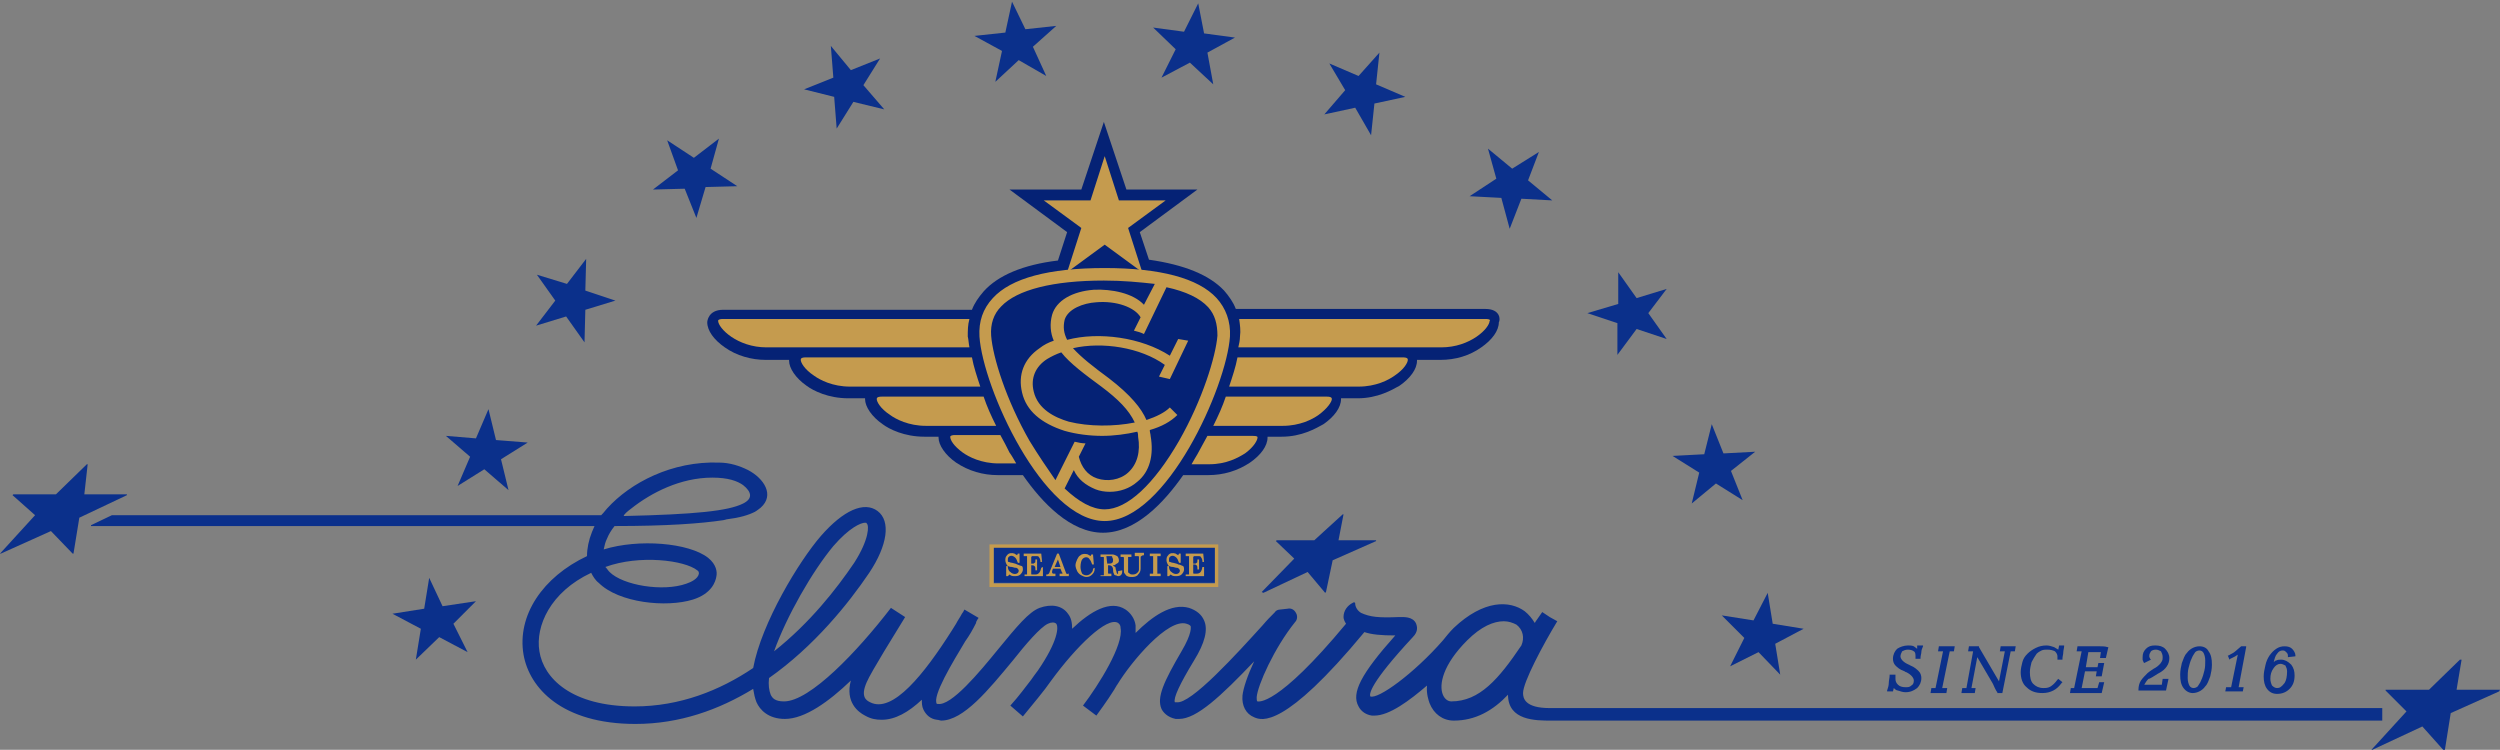 <?xml version="1.0" encoding="utf-8"?>
<!-- Generator: Adobe Illustrator 21.1.0, SVG Export Plug-In . SVG Version: 6.00 Build 0)  -->
<svg version="1.1" id="レイヤー_1" xmlns="http://www.w3.org/2000/svg" xmlns:xlink="http://www.w3.org/1999/xlink" x="0px"
	 y="0px" viewBox="0 0 299.4 89.8" style="enable-background:new 0 0 299.4 89.8;" xml:space="preserve">
<rect x="0" y="0" width="299.4" height="89.8" fill="#808080" stroke="none"/>
<style type="text/css">
	.st0{fill:none;stroke:#FFFFFF;stroke-width:3.292;stroke-miterlimit:10;}
	.st1{fill:none;}
	.st2{fill:#0B308B;}
	.st3{fill:#052275;}
	.st4{fill:#C59B4E;}
</style>
<g>
	<g>
		<path class="st0" d="M145.8,40.2c-0.2,2.5-1.8,7.7-4.6,12.6c-3,5.2-6.2,8.2-8.9,8.2c-2.7,0-5.9-3-8.9-8.2
			c-2.8-4.9-4.4-10-4.6-12.6c-0.1-1.4,0.3-2.6,1.2-3.5c1.9-2,6.2-3.1,12.3-3.1c6.2,0,10.4,1.1,12.3,3.1
			C145.5,37.7,145.8,38.8,145.8,40.2z"/>
		<line class="st1" x1="138.5" y1="45.5" x2="140.8" y2="41.2"/>
		<g>
			<rect x="119" y="65.5" class="st2" width="26.5" height="4.3"/>
			<path class="st3" d="M177.9,37H148c-0.3-0.8-0.8-1.5-1.4-2.2c-1.8-1.9-4.8-3.1-9-3.7l-1.1-3.3l6.9-5.1l-8.5,0l-2.7-8.1l-2.7,8.1
				l-8.6,0l6.9,5.1l-1.1,3.4c-4.2,0.5-7.2,1.8-8.9,3.7c-0.6,0.7-1.1,1.4-1.4,2.2H86.6c-1.8,0-1.9,1.4-1.9,1.5c0,1,0.8,2.1,2.1,3
				c1.4,1,3.2,1.5,4.9,1.5h2.8c0,0.1,0,0.1,0,0.1c0,0.9,0.8,2.1,2.1,3c0.8,0.6,2.6,1.5,5,1.5h2c0,0,0,0.1,0,0.1c0,0.9,0.8,2.1,2.1,3
				c0.8,0.6,2.6,1.5,5,1.5h1.7c0,0,0,0.1,0,0.1c0,0.9,0.8,2.1,2.1,3l0,0c1.5,1,3.2,1.5,5,1.5h3c2.3,3.3,5.7,6.9,9.6,6.9
				c3.9,0,7.3-3.6,9.6-6.9h3c1.8,0,3.5-0.5,5-1.5l0,0c1.3-0.9,2.1-2,2.1-3c0,0,0-0.1,0-0.1h1.7c2.4,0,4.1-1,5-1.5
				c1.3-0.9,2.1-2,2.1-3c0,0,0-0.1,0-0.1h2c2.4,0,4.1-1,5-1.5c1.3-0.9,2.1-2,2.1-3c0,0,0-0.1,0-0.1h2.8c1.8,0,3.5-0.5,4.9-1.5
				c1.3-0.9,2.1-2,2.1-3C179.7,38.3,179.7,37,177.9,37z"/>
		</g>
		<g>
			<g>
				<g>
					<path class="st4" d="M145.9,70.3h-27.4v-5.1h27.4V70.3z M119,69.9h26.5v-4.3H119V69.9z"/>
				</g>
				<g>
					<g>
						<path class="st4" d="M121.8,67.6c-0.1-0.1-0.3-0.1-0.6-0.2c-0.2,0-0.3-0.1-0.4-0.1c-0.1,0-0.1-0.1-0.1-0.1c0-0.1,0-0.1,0-0.2
							c0-0.1,0-0.2,0.1-0.3c0.2-0.2,0.5-0.2,0.8,0.1c0.1,0.1,0.2,0.3,0.3,0.6l0,0h0.2l0-1.1h-0.2l-0.1,0.2c-0.1-0.1-0.2-0.1-0.3-0.2
							c-0.3-0.1-0.7-0.1-0.9,0.2c-0.2,0.2-0.2,0.4-0.2,0.6c0,0.2,0.1,0.4,0.2,0.6c0.1,0.1,0.3,0.2,0.6,0.2c0.3,0.1,0.4,0.1,0.5,0.1
							c0.1,0,0.1,0.1,0.2,0.1c0,0.1,0.1,0.1,0.1,0.2c0,0.1,0,0.2-0.1,0.3c-0.2,0.2-0.6,0.2-0.9-0.1c-0.2-0.1-0.3-0.4-0.3-0.6l0-0.1
							h-0.2V69h0.2l0.2-0.2c0.2,0.2,0.4,0.2,0.7,0.2c0.3,0,0.5-0.1,0.6-0.2c0.2-0.2,0.3-0.4,0.3-0.6c0-0.1,0-0.3-0.1-0.4
							C122,67.7,121.9,67.6,121.8,67.6z"/>
						<path class="st4" d="M124.7,68c-0.1,0.5-0.3,0.8-0.7,0.8h-0.4c-0.1,0-0.1,0-0.1-0.1v-1h0.1c0.1,0,0.2,0,0.3,0.1
							c0.1,0.1,0.1,0.2,0.1,0.4l0,0.1h0.2V67H124l0,0.1c0,0.2,0,0.3-0.1,0.3c-0.1,0.1-0.1,0.1-0.2,0.1h-0.2v-0.8c0,0,0,0,0.1-0.1
							h0.5c0.1,0,0.3,0,0.3,0.1c0.1,0.1,0.2,0.3,0.2,0.5l0,0.1h0.2l-0.1-1h-2.1v0.3h0.3c0,0,0.1,0,0.1,0c0,0,0,0,0,0.1v2
							c0,0,0,0,0,0.1c0,0,0,0-0.1,0h-0.2V69h2.2l0-1.1L124.7,68L124.7,68z"/>
						<path class="st4" d="M127.7,68.7l-0.9-2.4h-0.2l-0.9,2.2c0,0.1-0.1,0.2-0.1,0.2c0,0-0.1,0.1-0.2,0.1h-0.1V69h1.1v-0.3h-0.1
							c-0.1,0-0.1,0-0.2,0c0,0-0.1-0.1-0.1-0.1c0,0,0-0.1,0-0.2l0.1-0.3h0.9l0.2,0.5l0.1,0l-0.1,0.1c0,0-0.1,0-0.2,0h-0.1V69h1.1
							v-0.3h-0.1C127.8,68.8,127.8,68.7,127.7,68.7z M127,67.9h-0.7l0.4-0.9L127,67.9z"/>
						<path class="st4" d="M130.9,68.1c0,0.3-0.1,0.4-0.3,0.6c-0.1,0.1-0.3,0.2-0.5,0.2c-0.2,0-0.4-0.1-0.5-0.2
							c-0.1-0.2-0.2-0.5-0.2-0.8c0-0.4,0.1-0.8,0.2-0.9c0.2-0.3,0.7-0.4,0.9,0c0.1,0.1,0.2,0.3,0.3,0.6l0,0h0.2l-0.1-1.2h-0.2
							l-0.1,0.2c-0.1-0.1-0.2-0.1-0.3-0.2c-0.3-0.1-0.7-0.1-0.9,0.1c-0.2,0.1-0.3,0.3-0.4,0.5c-0.1,0.2-0.2,0.5-0.2,0.7
							c0,0.2,0.1,0.5,0.2,0.7c0.1,0.2,0.3,0.4,0.5,0.5c0.2,0.1,0.4,0.2,0.6,0.2c0.3,0,0.5-0.1,0.7-0.3c0.2-0.2,0.3-0.4,0.3-0.7
							l0-0.1L130.9,68.1L130.9,68.1z"/>
						<path class="st4" d="M133.9,68.4c0,0.2,0,0.2,0,0.3c-0.1,0.1-0.1,0-0.1,0c0,0-0.1-0.1-0.1-0.3c-0.1-0.2-0.1-0.4-0.1-0.4
							c0-0.1-0.1-0.1-0.2-0.2c0,0-0.1,0-0.1-0.1c0.1,0,0.2,0,0.3-0.1c0.1-0.1,0.2-0.1,0.3-0.2c0.1-0.1,0.1-0.2,0.1-0.3
							c0-0.2-0.1-0.4-0.2-0.5c-0.2-0.1-0.4-0.2-0.6-0.2h-1.4v0.3h0.3c0.1,0,0.1,0,0.1,0.1l0,2.1c0,0,0,0-0.1,0h-0.3V69h1.3v-0.3
							h-0.3c-0.1,0-0.1,0-0.1-0.1v-0.9h0.1c0.1,0,0.2,0,0.3,0.1c0.1,0,0.1,0.1,0.1,0.1c0,0,0.1,0.1,0.1,0.3c0,0.4,0.1,0.5,0.1,0.5
							c0,0.1,0.1,0.2,0.2,0.2c0.1,0,0.2,0.1,0.3,0.1c0.2,0,0.5-0.1,0.5-0.6l0-0.1L133.9,68.4L133.9,68.4z M132.5,66.6c0,0,0,0,0.2,0
							c0.2,0,0.3,0,0.4,0c0.1,0,0.1,0.1,0.1,0.1c0,0.1,0.1,0.2,0.1,0.3c0,0.2,0,0.3-0.1,0.4c-0.1,0.1-0.3,0.1-0.4,0.1h-0.2
							L132.5,66.6z"/>
						<path class="st4" d="M136.1,66.6L136.1,66.6c0.2,0,0.2,0,0.2,0c0,0,0.1,0,0.1,0.1c0,0,0,0.1,0,0.1c0,0,0,0.1,0,0.2v1.2
							c0,0.2-0.1,0.3-0.2,0.4c-0.1,0.1-0.3,0.2-0.5,0.2c-0.2,0-0.3,0-0.4-0.1c-0.1-0.1-0.2-0.1-0.2-0.2c0-0.1,0-0.2,0-0.3l0-1.5
							c0,0,0,0,0.1,0h0.3v-0.3h-1.3v0.3h0.3c0,0,0.1,0,0.1,0.1v1.5c0,0.2,0,0.3,0.1,0.4c0.1,0.1,0.2,0.3,0.3,0.3
							c0.2,0.1,0.4,0.1,0.6,0.1c0.3,0,0.6-0.1,0.7-0.3c0.2-0.2,0.3-0.4,0.3-0.7v-1.3c0-0.1,0-0.2,0.1-0.2c0,0,0.1-0.1,0.2-0.1h0.1
							v-0.3h-1.1V66.6z"/>
						<path class="st4" d="M137.7,66.6h0.3c0.1,0,0.1,0,0.1,0c0,0,0,0,0,0.1v1.9c0,0.1,0,0.1,0,0.1s0,0-0.1,0h-0.3V69h1.3v-0.3h-0.3
							c-0.1,0-0.1,0-0.1,0c0,0,0,0,0-0.1v-1.9c0-0.1,0-0.1,0-0.1c0,0,0,0,0.1,0h0.3v-0.3h-1.3V66.6z"/>
						<path class="st4" d="M141.1,67.6c-0.1-0.1-0.3-0.1-0.6-0.2c-0.2,0-0.3-0.1-0.4-0.1c-0.1,0-0.1-0.1-0.1-0.1c0-0.1,0-0.1,0-0.2
							c0-0.1,0-0.2,0.1-0.3c0.2-0.2,0.5-0.2,0.8,0.1c0.1,0.1,0.2,0.3,0.3,0.6l0,0h0.2l0-1.1h-0.2l-0.1,0.2c-0.1-0.1-0.2-0.1-0.3-0.2
							c-0.3-0.1-0.7-0.1-0.9,0.2c-0.2,0.2-0.2,0.4-0.2,0.6c0,0.2,0.1,0.4,0.2,0.6c0.1,0.1,0.3,0.2,0.6,0.2c0.3,0.1,0.4,0.1,0.5,0.1
							c0.1,0,0.1,0.1,0.2,0.1c0,0.1,0.1,0.1,0.1,0.2c0,0.1,0,0.2-0.1,0.3c-0.2,0.2-0.6,0.2-0.9-0.1c-0.2-0.1-0.3-0.4-0.3-0.6l0-0.1
							h-0.2V69h0.2l0.2-0.2c0.2,0.2,0.4,0.2,0.7,0.2c0.3,0,0.5-0.1,0.6-0.2c0.2-0.2,0.3-0.4,0.3-0.6c0-0.1,0-0.3-0.1-0.4
							C141.4,67.7,141.3,67.6,141.1,67.6z"/>
						<path class="st4" d="M144,67.9L144,67.9c-0.1,0.6-0.3,0.8-0.7,0.8H143c-0.1,0-0.1,0-0.1-0.1v-1h0.1c0.1,0,0.2,0,0.3,0.1
							c0.1,0.1,0.1,0.2,0.1,0.4l0,0.1h0.2V67h-0.2l0,0.1c0,0.2,0,0.3-0.1,0.3c-0.1,0.1-0.1,0.1-0.2,0.1h-0.2v-0.8c0,0,0,0,0.1-0.1
							h0.5c0.1,0,0.3,0,0.3,0.1c0.1,0.1,0.2,0.3,0.2,0.5l0,0.1h0.2l-0.1-1H142v0.3h0.3c0,0,0.1,0,0.1,0c0,0,0,0,0,0.1v2
							c0,0,0,0,0,0.1c0,0,0,0-0.1,0H142V69h2.2l0-1.1H144z"/>
					</g>
				</g>
			</g>
			<g>
				<path class="st4" d="M119.8,52.1h-5.4c-0.6,0-0.6,0.2-0.6,0.2c0,0.4,0.4,1.1,1.5,1.9c0.7,0.5,2.2,1.3,4.3,1.3h2.1
					c-0.3-0.5-0.5-0.9-0.8-1.3C120.6,53.6,120.2,52.8,119.8,52.1z"/>
				<path class="st4" d="M105.6,47.5c-0.6,0-0.6,0.2-0.6,0.3c0,0.3,0.4,1.1,1.6,1.9c0.7,0.5,2.2,1.3,4.3,1.3h8.4
					c-0.6-1.2-1.1-2.3-1.5-3.5H105.6z"/>
				<path class="st4" d="M96.5,42.8c-0.6,0-0.6,0.2-0.6,0.3c0,0.3,0.4,1.1,1.6,1.9c0.7,0.5,2.2,1.3,4.3,1.3h15.6
					c-0.4-1.2-0.8-2.4-1-3.5H96.5z"/>
				<path class="st4" d="M116.1,38.2H86.6c-0.6,0-0.6,0.2-0.6,0.2c0,0.9,2.3,3.2,5.8,3.2h24.3c-0.1-0.5-0.1-0.9-0.2-1.3
					C115.9,39.6,115.9,38.9,116.1,38.2z"/>
				<path class="st4" d="M142.7,55.6h2.1c2.1,0,3.5-0.8,4.3-1.3c1.1-0.8,1.5-1.6,1.5-1.9c0-0.1,0-0.2-0.6-0.2h-5.4
					c-0.4,0.7-0.8,1.5-1.2,2.2C143.2,54.7,143,55.1,142.7,55.6z"/>
				<path class="st4" d="M153.6,51c2.1,0,3.6-0.8,4.3-1.3c1.1-0.8,1.6-1.6,1.6-1.9c0-0.1,0-0.3-0.6-0.3h-12.1
					c-0.4,1.2-0.9,2.3-1.5,3.5H153.6z"/>
				<path class="st4" d="M162.7,46.3c2.1,0,3.6-0.8,4.3-1.3c1.2-0.8,1.6-1.6,1.6-1.9c0-0.1,0-0.3-0.6-0.3h-19.8
					c-0.2,1.1-0.6,2.3-1,3.5H162.7z"/>
				<path class="st4" d="M177.9,38.2h-29.5c0.1,0.7,0.2,1.4,0.1,2.1c0,0.4-0.1,0.9-0.2,1.3h24.3c3.5,0,5.8-2.3,5.8-3.2
					C178.5,38.4,178.5,38.2,177.9,38.2z"/>
				<path class="st4" d="M145.7,35.7c-2.2-2.4-6.8-3.6-13.4-3.6c-6.7,0-11.2,1.2-13.4,3.6c-1.2,1.3-1.7,2.8-1.6,4.6
					c0.4,6.1,7.6,22.1,15,22.1c7.4,0,14.6-16.1,15-22.1C147.4,38.5,146.8,36.9,145.7,35.7z M123.3,52.8c-2.8-4.9-4.4-10-4.6-12.6
					c-0.1-1.4,0.3-2.6,1.2-3.5c1.9-2,6.2-3.1,12.3-3.1c2.3,0,4.3,0.2,6.1,0.4l-1.3,2.5c-1.3-1.4-3.9-1.9-6-1.8c-2.6,0.2-4.5,1.3-5,3
					c-0.3,1.1-0.2,2.2,0.2,3.1c-0.6,0.2-1.2,0.5-1.7,0.9c-1.9,1.3-2.6,3.2-2.1,5.3c0.5,2.2,2.3,3.7,5.1,4.6c1.4,0.4,3,0.6,4.5,0.6
					c1.4,0,2.9-0.2,4.2-0.5c0.1,0.2,0.1,0.4,0.1,0.6c0.3,1.8-0.1,3.3-1.2,4.3c-1,0.9-2.5,1.1-3.7,0.7c-1.2-0.4-1.9-1.4-2.2-2.6l0,0
					l0.8-1.6c-0.4,0-0.9-0.1-1.3-0.2l-2.3,4.6C125.5,56.2,124.4,54.6,123.3,52.8z M131.9,46.3c2,1.5,3.3,2.8,4,4.3
					c-2.5,0.5-5.5,0.5-7.9-0.1c-1.7-0.5-3.7-1.5-4.2-3.6c-0.4-1.6,0.2-3,1.6-3.9c0.5-0.3,1.1-0.6,1.7-0.8
					C128.1,43.5,130,44.9,131.9,46.3z M145.8,40.2c-0.2,2.5-1.8,7.7-4.6,12.6c-3,5.2-6.2,8.2-8.9,8.2c-1.5,0-3.1-0.9-4.8-2.5
					l1.1-2.2c0.5,1.1,1.4,1.8,2.6,2.3c0.5,0.2,1.1,0.3,1.7,0.3c1.2,0,2.4-0.4,3.3-1.2c1.5-1.2,2-3.2,1.6-5.5c0-0.2-0.1-0.4-0.1-0.7
					c1.4-0.4,2.5-1,3.3-1.8l-0.9-0.9c-0.6,0.6-1.6,1.1-2.8,1.5c-0.6-1.4-1.9-3-4.5-5c-1.9-1.4-3.3-2.5-4.3-3.6c3.5-0.8,8.1-0.1,11,2
					l-0.7,1.4l1.3,0.3l2.2-4.6l-1.2-0.2l-1,2c-3.4-2.2-8.5-2.9-12.3-1.9c-0.4-0.8-0.5-1.5-0.3-2.4c0.4-1.3,2.2-2,3.8-2.1
					c2.4-0.2,4.6,0.6,5.3,1.8l-0.8,1.6c0.4,0.1,0.8,0.2,1.2,0.4l2.7-5.6c2.3,0.5,4,1.3,5,2.4C145.5,37.7,145.8,38.8,145.8,40.2z"/>
				<path class="st4" d="M135.1,27.3L135.1,27.3l4.5-3.3l-5.6,0l0,0l0,0l-1.7-5.3l-1.7,5.3h0l0,0l-5.6,0l4.5,3.3l0,0h0l-1.7,5.3
					l4.5-3.3l4.5,3.3L135.1,27.3L135.1,27.3z"/>
			</g>
		</g>
	</g>
	<g>
		<g>
			<path class="st2" d="M50.8,72.9l0.6-3.7l0,0l1.6,3.4L57,72l0,0l-2.7,2.7l1.7,3.4l0,0l-3.4-1.8L49.8,79l0,0l0.6-3.7l-3.4-1.8l0,0
				L50.8,72.9z"/>
			<path class="st2" d="M57,52.5l1.5-3.5l0,0l0.9,3.7l3.8,0.3l0,0L60,55l0.9,3.7l0,0l-2.9-2.5l-3.2,2l0,0l1.5-3.5l-2.9-2.5l0,0
				L57,52.5z"/>
			<path class="st2" d="M67.9,34l2.3-3l0,0l-0.1,3.8l3.6,1.2l0,0l-3.6,1.1L70,41l0,0l-2.2-3.1L64.2,39l0,0l2.3-3l-2.2-3.1l0,0
				L67.9,34z"/>
			<path class="st2" d="M83.1,18.9l3-2.3l0,0l-1,3.6l3.2,2.1l0,0l-3.8,0.1l-1.1,3.7l0,0L82,22.6l-3.8,0.1l0,0l3-2.3l-1.3-3.6l0,0
				L83.1,18.9z"/>
			<path class="st2" d="M101.9,8.4l3.5-1.4l0,0l-2,3.2l2.5,2.9l0,0l-3.7-0.9l-2,3.2l0,0l-0.3-3.8l-3.6-0.9l0,0l3.5-1.4l-0.3-3.8l0,0
				L101.9,8.4z"/>
			<path class="st2" d="M122.8,3.5l3.7-0.4l0,0l-2.8,2.5l1.6,3.5l0,0L122,7.2l-2.8,2.6l0,0l0.8-3.7l-3.3-1.8l0,0l3.7-0.4l0.8-3.7
				l0,0L122.8,3.5z"/>
			<path class="st2" d="M144.2,4l3.7,0.5l0,0l-3.3,1.8l0.7,3.8l0,0l-2.8-2.6l-3.4,1.8l0,0l1.7-3.4l-2.7-2.6l0,0l3.7,0.5l1.7-3.4l0,0
				L144.2,4z"/>
			<path class="st2" d="M164.8,10.1l3.5,1.5l0,0l-3.7,0.8l-0.4,3.8l0,0l-1.9-3.3l-3.7,0.8l0,0l2.5-2.9l-1.9-3.2l0,0l3.5,1.5l2.5-2.8
				l0,0L164.8,10.1z"/>
			<path class="st2" d="M183,21.6l2.9,2.4l0,0l-3.7-0.2l-1.4,3.6l0,0l-1-3.7l-3.8-0.2l0,0l3.2-2.1l-1-3.6l0,0l2.9,2.4l3.2-2l0,0
				L183,21.6z"/>
			<path class="st2" d="M197.4,37.5l2.2,3.1l0,0l-3.6-1.2l-2.3,3.1l0,0l0-3.8l-3.6-1.2l0,0l3.7-1.1l0-3.8l0,0l2.2,3.1l3.6-1.1l0,0
				L197.4,37.5z"/>
			<path class="st2" d="M207.3,56.4l1.4,3.5l0,0l-3.2-2l-2.9,2.4l0,0l0.9-3.7l-3.2-2l0,0l3.8-0.2l0.9-3.6l0,0l1.4,3.5l3.8-0.2l0,0
				L207.3,56.4z"/>
			<path class="st2" d="M212.6,77.1l0.6,3.7l0,0l-2.6-2.7l-3.4,1.7l0,0l1.7-3.4l-2.7-2.7l0,0l3.8,0.6l1.7-3.3l0,0l0.6,3.7l3.7,0.6
				l0,0L212.6,77.1z"/>
		</g>
	</g>
	<g>
		<path class="st2" d="M229.6,77.7c-0.1-0.1-0.3-0.2-0.4-0.3c-0.2-0.1-0.5-0.1-0.7-0.1c-0.5,0-1,0.2-1.3,0.4
			c-0.3,0.3-0.5,0.7-0.5,1.2c0,0.3,0.1,0.6,0.3,0.8c0.2,0.2,0.5,0.5,1.1,0.7c0,0,0.1,0.1,0.2,0.1c0.6,0.3,0.9,0.7,0.9,1
			c0,0.3-0.1,0.5-0.3,0.6c-0.2,0.2-0.4,0.2-0.7,0.2c-0.4,0-0.7-0.1-0.9-0.3c-0.2-0.2-0.3-0.4-0.3-0.7c0-0.1,0-0.1,0-0.2
			c0-0.1,0-0.1,0-0.2l0-0.1h-0.7l0,0.1c0,0.3-0.1,0.6-0.1,0.9c0,0.3-0.1,0.6-0.2,0.9l0,0.1h0.7l0.1-0.4c0.1,0.1,0.3,0.3,0.5,0.3
			c0.3,0.1,0.6,0.2,0.9,0.2c0.6,0,1-0.2,1.4-0.5c0.3-0.3,0.5-0.7,0.5-1.2c0-0.3-0.1-0.6-0.3-0.8c-0.2-0.2-0.5-0.5-1-0.7
			c-0.1,0-0.1-0.1-0.2-0.1c-0.7-0.3-1-0.7-1-1c0-0.2,0.1-0.4,0.2-0.6c0.2-0.1,0.4-0.2,0.7-0.2c0.3,0,0.6,0.1,0.7,0.2
			c0.2,0.1,0.2,0.4,0.2,0.6c0,0,0,0.1,0,0.1c0,0,0,0.1,0,0.1l0,0.1l0.6,0l0-0.1c0-0.3,0.1-0.5,0.1-0.7c0-0.2,0.1-0.5,0.2-0.7l0-0.1
			h-0.7L229.6,77.7z"/>
		<path class="st2" d="M233.6,77.4c-0.3,0-0.6,0-0.9,0c-0.1,0-0.3,0-0.4,0l-0.1,0l-0.1,0.6h0.6l-0.9,4.4h-0.5l-0.1,0.6l0.1,0
			c0.1,0,0.3,0,0.4,0c0.3,0,0.6,0,0.9,0c0.1,0,0.3,0,0.4,0l0.1,0l0.1-0.6h-0.6l0.9-4.4h0.5l0.1-0.6l-0.1,0
			C233.9,77.4,233.7,77.4,233.6,77.4z"/>
		<path class="st2" d="M240.1,77.4l-0.5,0l-0.1,0.6h0.6l-0.7,3.6l-2.4-4.1l0-0.1l-0.1,0c-0.1,0-0.1,0-0.2,0c-0.1,0-0.2,0-0.3,0
			c-0.2,0-0.3,0-0.3,0c-0.1,0-0.1,0-0.2,0l-0.1,0l-0.1,0.6h0.6l-0.8,4.4h-0.5l-0.1,0.6l0.1,0c0.2,0,0.3,0,0.4,0c0.2,0,0.4,0,0.6,0
			l0.5,0l0.1-0.6h-0.5l0.7-3.7l1.7,2.9c0.2,0.3,0.3,0.6,0.4,0.8c0.1,0.2,0.2,0.4,0.3,0.5l0,0.1h0.6l1-5h0.5l0.1-0.6l-0.6,0
			C240.4,77.4,240.3,77.4,240.1,77.4z"/>
		<path class="st2" d="M246.5,77.8c-0.2-0.1-0.3-0.2-0.5-0.3c-0.3-0.1-0.6-0.2-0.9-0.2c-0.5,0-0.9,0.1-1.3,0.3
			c-0.4,0.2-0.7,0.4-1,0.7c-0.3,0.3-0.5,0.6-0.6,1c-0.1,0.4-0.2,0.8-0.2,1.2c0,0.7,0.2,1.4,0.7,1.8c0.5,0.5,1.1,0.7,1.9,0.7
			c0.5,0,0.9-0.1,1.3-0.3c0.4-0.2,0.7-0.5,1-0.9l0.1-0.1l-0.5-0.4l-0.1,0.1c-0.3,0.4-0.5,0.6-0.8,0.8c-0.3,0.2-0.6,0.2-0.9,0.2
			c-0.5,0-0.9-0.2-1.2-0.5c-0.3-0.3-0.4-0.8-0.4-1.4c0-0.4,0.1-0.8,0.2-1.2c0.2-0.4,0.4-0.7,0.6-1c0.2-0.2,0.4-0.3,0.6-0.4
			c0.2-0.1,0.5-0.1,0.7-0.1c0.4,0,0.7,0.1,0.9,0.2c0.2,0.2,0.3,0.4,0.3,0.6c0,0,0,0,0,0c0,0,0,0,0,0.1l0,0.3h0.6l0-0.1
			c0-0.3,0.1-0.5,0.1-0.8c0-0.2,0.1-0.5,0.1-0.7l0-0.1h-0.6L246.5,77.8z"/>
		<path class="st2" d="M251.5,77.4c-0.6,0-1.1,0-1.7,0c-0.3,0-0.6,0-0.9,0l-0.1,0l-0.1,0.6h0.6l-0.9,4.4H248l-0.1,0.6l0.1,0
			c0.3,0,0.6,0,0.9,0c0.6,0,1.2,0,1.8,0c0.3,0,0.6,0,0.9,0l0.1,0l0.3-1.3h-0.6l-0.2,0.7h-1.9l0.4-2h1.4l-0.1,0.6h0.7l0.3-1.6h-0.7
			l-0.1,0.5h-1.4l0.3-1.8h1.5l-0.1,0.7h0.7l0.3-1.3l-0.1,0C252.1,77.4,251.8,77.4,251.5,77.4z"/>
		<path class="st2" d="M258.4,80.7c0.6-0.3,0.9-0.6,1.1-0.9c0.2-0.3,0.3-0.6,0.3-1c0-0.4-0.2-0.8-0.5-1.1c-0.3-0.3-0.7-0.4-1.2-0.4
			c-0.5,0-0.8,0.1-1.1,0.4c-0.3,0.3-0.4,0.6-0.4,1c0,0.1,0,0.2,0,0.3c0,0.1,0.1,0.2,0.1,0.3l0.1,0.1l0.8-0.4l-0.1-0.1
			c0-0.1-0.1-0.2-0.1-0.2c0-0.1,0-0.1,0-0.2c0-0.2,0.1-0.3,0.2-0.5c0.1-0.1,0.3-0.2,0.6-0.2c0.2,0,0.4,0.1,0.6,0.2
			c0.1,0.2,0.2,0.4,0.2,0.7c0,0.2,0,0.3-0.1,0.5c-0.1,0.2-0.2,0.3-0.3,0.4c-0.1,0.1-0.3,0.3-0.7,0.5c-0.3,0.2-0.6,0.4-0.7,0.5
			c-0.3,0.3-0.6,0.6-0.8,0.9c-0.2,0.3-0.3,0.7-0.3,1.1l0,0.1h3.3l0.3-1.4H259l-0.1,0.7h-2.1c0.1-0.2,0.3-0.5,0.5-0.7
			C257.5,81.3,257.9,81,258.4,80.7z"/>
		<path class="st2" d="M263.4,77.4c-0.3,0-0.6,0.1-0.8,0.2c-0.2,0.1-0.5,0.3-0.7,0.6c-0.3,0.3-0.4,0.7-0.6,1.2
			c-0.1,0.4-0.2,0.9-0.2,1.4c0,0.7,0.1,1.2,0.4,1.6c0.3,0.4,0.7,0.6,1.1,0.6c0.3,0,0.6-0.1,0.8-0.2c0.2-0.1,0.5-0.3,0.7-0.6
			c0.3-0.3,0.4-0.7,0.6-1.2c0.1-0.4,0.2-0.9,0.2-1.4c0-0.7-0.1-1.2-0.4-1.6C264.3,77.6,263.9,77.4,263.4,77.4z M264.1,79.1
			c0,0.4,0,0.8-0.1,1.2c-0.1,0.4-0.2,0.8-0.4,1.2c-0.1,0.3-0.3,0.5-0.4,0.7c-0.1,0.1-0.3,0.2-0.5,0.2c-0.2,0-0.4-0.1-0.5-0.3
			c-0.1-0.2-0.2-0.5-0.2-0.9c0-0.4,0-0.8,0.1-1.2c0.1-0.4,0.2-0.8,0.4-1.2c0.1-0.3,0.3-0.5,0.4-0.7c0.1-0.1,0.3-0.2,0.5-0.2
			c0.2,0,0.4,0.1,0.5,0.3C264,78.4,264.1,78.7,264.1,79.1z"/>
		<path class="st2" d="M268.4,77.4c-0.2,0.2-0.5,0.4-0.7,0.6c-0.2,0.2-0.5,0.3-0.8,0.5l-0.1,0L267,79l0.1-0.1
			c0.2-0.1,0.4-0.2,0.6-0.3c0.1-0.1,0.2-0.1,0.3-0.2l-0.8,3.9h-0.6l-0.1,0.5l0.7,0c0.1,0,0.2,0,0.4,0c0.2,0,0.5,0,0.9,0h0.1l0.1-0.5
			h-0.6l0.9-4.8l0-0.1L268.4,77.4L268.4,77.4z"/>
		<path class="st2" d="M273.2,79c-0.2,0-0.4,0-0.6,0.1c-0.1,0-0.2,0.1-0.3,0.2c0.1-0.4,0.2-0.8,0.4-1c0.2-0.3,0.4-0.4,0.7-0.4
			c0.2,0,0.3,0.1,0.4,0.2c0.1,0.1,0.2,0.2,0.2,0.4v0.2l0.9-0.1l0-0.1c0-0.3-0.2-0.6-0.4-0.8c-0.2-0.2-0.5-0.3-0.9-0.3
			c-0.4,0-0.7,0.1-1,0.3c-0.3,0.2-0.5,0.4-0.8,0.8c-0.2,0.3-0.4,0.7-0.5,1.2c-0.1,0.4-0.2,0.9-0.2,1.3c0,0.6,0.1,1.1,0.4,1.5
			c0.3,0.4,0.7,0.6,1.2,0.6c0.6,0,1.1-0.2,1.5-0.6c0.4-0.4,0.6-0.9,0.6-1.6c0-0.5-0.1-0.9-0.4-1.3C274,79.2,273.6,79,273.2,79z
			 M272.7,82.4c-0.2,0-0.4-0.1-0.6-0.3c-0.1-0.2-0.2-0.5-0.2-0.8c0-0.5,0.1-0.9,0.4-1.3c0.2-0.3,0.5-0.5,0.8-0.5
			c0.2,0,0.4,0.1,0.6,0.2c0.1,0.2,0.2,0.4,0.2,0.7c0,0.6-0.1,1.1-0.3,1.4C273.2,82.3,273,82.4,272.7,82.4z"/>
	</g>
	<g>
		<path class="st2" d="M285.1,84.8h-99.5c-3,0-3.2-1.2-3.2-1.8c0-1.3,2.4-5.8,4.1-8.6l-0.9-0.5l-0.9-0.6l0,0l0,0c0,0,0,0,0,0l-0.7,1
			c-0.1,0.1-0.1,0.2-0.2,0.3c-0.3-0.5-0.7-1-1.2-1.4c-1.8-1.3-4.9-1.4-8.5,2c-0.5,0.5-0.9,1-1.3,1.5v0c-3.5,4-7.8,7.1-8.7,6.7
			c-0.1-0.3-0.1-1.5,5.1-7.1c0.7-0.7,0.5-1.3,0.4-1.6c-0.4-0.9-1.5-0.8-2.1-0.8c-2.4,0.1-3.4,0-4.5-0.5c-0.5-0.3-0.7-0.8-0.7-1.1
			c0-0.2-0.2-0.2-0.3-0.1c-0.6,0.3-1.1,0.9-1.1,1.7c0,0.2,0.1,0.5,0.3,0.8c-8.3,10-10.5,9.3-10.6,9.3c-0.1,0-0.1-0.3-0.1-0.5
			c0.1-1.4,2.1-5.9,4.6-9c0.3-0.3,0.3-0.8,0.1-1.1c-0.2-0.4-0.6-0.6-1-0.5l-0.9,0.1c-0.2,0-0.5,0.1-0.6,0.3c-0.5,0.5-1,1-1.5,1.6
			c-3,3.3-8.6,9.5-10.3,9.2c-0.1,0-0.2,0-0.2,0c-0.2-0.5,0.6-2.2,2.3-5c1.3-2.1,1.7-3.7,1.2-4.8c-0.3-0.7-0.9-1.2-1.8-1.5
			c-2.1-0.6-4.4,1-6.4,3c0-0.3,0-0.6,0-0.9c-0.1-0.8-0.6-1.5-1.2-1.9c-1.8-1.2-4.2,0.2-6.4,2.3c0-0.7-0.1-1.3-0.5-1.8
			c-0.7-1-2-1.2-3.4-0.7c-1.3,0.5-2.7,2.2-5,5c-2.2,2.7-5.6,6.8-7.2,6.5c-0.1,0-0.1,0-0.1,0c-0.6-0.9,1.9-5,3.4-7.5
			c0.5-0.7,0.9-1.4,1.3-2.2c0,0,0-0.1,0-0.1c0.1-0.2,0.2-0.4,0.3-0.5l-1.7-1c-0.1,0.2-0.2,0.4-0.3,0.5c-0.2,0.4-0.5,0.8-0.7,1.2
			c-0.2,0.3-0.3,0.5-0.5,0.8c-3.3,5.2-7.1,10-9.8,8.6c-0.4-0.2-1.2-0.6-0.4-2.4c0.5-1.2,3.5-6,4.6-7.8l-1.7-1.1
			C102.7,78,97,84,93.9,84c-1.1,0-1.4-0.4-1.6-0.8c-0.2-0.5-0.3-1.2-0.2-2c5.4-3.8,9.5-8.9,12-12.6c2.2-3.3,2.6-6.2,1-7.4
			c-1.6-1.2-4.1-0.1-6.8,3c-2.6,3-7.1,10.4-8.1,15.8c-4,2.7-8.8,4.6-14.2,4.6c0,0,0,0,0,0c-7.6,0-10.9-3.4-11.4-6.6
			c-0.5-3,1.3-7.1,6.2-9.4c0.2,0.4,0.5,0.9,0.9,1.2c2.4,2.4,8.1,3,11.3,2c2.2-0.7,2.7-2.1,2.8-2.8c0.1-0.5,0-1.4-1-2.2
			c-2.3-1.8-8.3-2.3-12.5-1c0.1-0.5,0.2-0.9,0.4-1.3c0.2-0.5,0.5-1,0.9-1.5c6.3,0,10.3-0.3,13-0.7l0,0c0.1,0,0.4-0.1,0.4-0.1
			c1.6-0.2,2.6-0.5,3.4-0.9c0.2-0.1,0.7-0.5,0.7-0.5c1.7-1.5,0.4-3.5-1.5-4.5l0,0c-1-0.5-2.2-0.9-3.5-0.9
			c-5.6-0.2-10.6,2.4-13.4,5.5c-0.4,0.5-0.6,0.7-0.7,0.8c-2.7,0-5.8,0-9.3,0l-49.3,0l-2.5,1.2l0,0.1h60.3c-0.1,0.2-0.2,0.5-0.3,0.7
			c-0.4,1-0.6,2-0.6,2.9c-5.3,2.5-8.4,7.1-7.6,11.8c0.7,4,4.6,8.3,13.4,8.3c0,0,0,0,0,0c5.3,0,10-1.7,14.1-4.2
			c0.1,0.6,0.2,1.1,0.4,1.6c0.4,0.9,1.4,2,3.4,2c2.4,0,5.3-2.1,7.9-4.6c-0.7,2.6,0.9,3.8,1.7,4.2c0.7,0.4,1.3,0.5,2,0.5
			c1.6,0,3.2-0.9,4.8-2.4c0,0.4,0,0.8,0.2,1.2c0.3,0.6,0.8,1.1,1.6,1.2c0.2,0,0.4,0.1,0.5,0.1c2.7,0,5.7-3.7,8.6-7.2
			c1.5-1.9,3.3-4,4.2-4.4c0.4-0.2,0.8-0.2,1,0c0.3,0.4,0.2,2.1-2.2,5.6c-0.3,0.4-0.6,0.8-0.8,1.1c-0.7,0.9-1.5,2-2.5,3.1l1.5,1.3
			c1.3-1.6,2.5-3,3.4-4.3c3-4.1,6.7-7.7,8-6.9c0.1,0.1,0.3,0.2,0.3,0.6c0.4,2-2.6,6.8-4.5,9.3l1.6,1.2c0.2-0.3,1.2-1.6,2.2-3.2l0,0
			c0-0.1,0.1-0.1,0.1-0.2c0.1-0.1,0.1-0.2,0.2-0.3c1.7-2.8,6.1-8,8.3-7.3c0.4,0.1,0.5,0.3,0.5,0.3c0,0.1,0.2,0.8-1.1,3
			c-2.1,3.6-3,5.5-2.4,6.9c0.2,0.4,0.7,1,1.7,1.2c0.1,0,0.3,0,0.4,0c2.1,0,5-2.7,9-6.9c-0.8,1.7-1.3,3.2-1.4,4.1
			c-0.1,1.2,0.4,2.2,1.4,2.6c0.9,0.4,3.6,1.4,13.2-10.2c0.9,0.3,2,0.4,3.7,0.4c-4.1,4.6-5.3,6.9-4.4,8.5c0.3,0.6,0.9,1,1.6,1.1
			c0.1,0,0.2,0,0.3,0c1.8,0,4.2-1.8,6.3-3.6c-0.1,1,0.2,1.8,0.3,2.1c0.5,1.3,1.6,2.1,2.9,2.1c2.6,0,4.7-1.2,6.5-3.1c0,0,0,0,0,0
			c0,3.1,3.3,3.1,5.2,3.1h99.5V84.8z M99.8,65.4c1.9-2.2,3.3-2.8,3.8-2.8c0.1,0,0.2,0,0.2,0.1c0.3,0.2,0.3,1.9-1.5,4.7
			c-2.1,3.1-5.3,7.2-9.6,10.6C94.2,73.8,97.3,68.4,99.8,65.4z M83.5,68.3c0.2,0.1,0.2,0.3,0.2,0.4c-0.1,0.6-0.9,1-1.5,1.2
			c-2.8,1-7.6,0.2-9.2-1.4c-0.2-0.2-0.3-0.4-0.5-0.6C76.6,66.4,82,67.1,83.5,68.3z M75.6,60.9c2.4-1.9,5.9-3.7,9.7-3.7
			c1.9,0,3,0.4,3.7,0.9c1,0.8,1.2,1.6,0,2.2c-1.8,0.9-5.7,1.3-14.3,1.5C74.7,61.6,75.2,61.2,75.6,60.9z M173.8,84
			c-0.4,0-0.8-0.3-1-0.8c-0.5-1.2,0-3.6,2.9-6.5c1.7-1.7,3.2-2.3,4.4-2.3c0.6,0,1.1,0.2,1.5,0.4c0.8,0.6,1,1.6,0.6,2.5l0,0
			C179.5,81.3,177.2,84,173.8,84z"/>
		<polygon class="st2" points="151.3,71 156.6,68.5 158.7,71 158.8,70.9 159.6,67.1 164.8,64.8 164.8,64.7 160.3,64.7 160.9,61.6 
			160.8,61.6 157.4,64.7 152.9,64.7 152.8,64.8 155,66.9 151.1,70.9 		"/>
		<polygon class="st2" points="15.2,59.2 10.1,59.2 10.5,55.6 10.4,55.6 6.7,59.2 1.6,59.2 1.5,59.3 4.2,61.7 0,66.3 0.1,66.3 
			6.1,63.6 8.7,66.3 8.8,66.3 9.5,62 15.2,59.3 		"/>
		<polygon class="st2" points="294.2,82.6 294.8,79 294.6,79 290.9,82.6 285.7,82.6 285.7,82.7 288.2,85.2 284,89.8 284.1,89.8 
			290.1,87 292.6,89.8 292.8,89.8 293.5,85.4 299.3,82.8 299.4,82.6 		"/>
	</g>
</g>
<g>
</g>
<g>
</g>
<g>
</g>
<g>
</g>
<g>
</g>
<g>
</g>
<g>
</g>
<g>
</g>
<g>
</g>
<g>
</g>
<g>
</g>
<g>
</g>
<g>
</g>
<g>
</g>
<g>
</g>
</svg>
